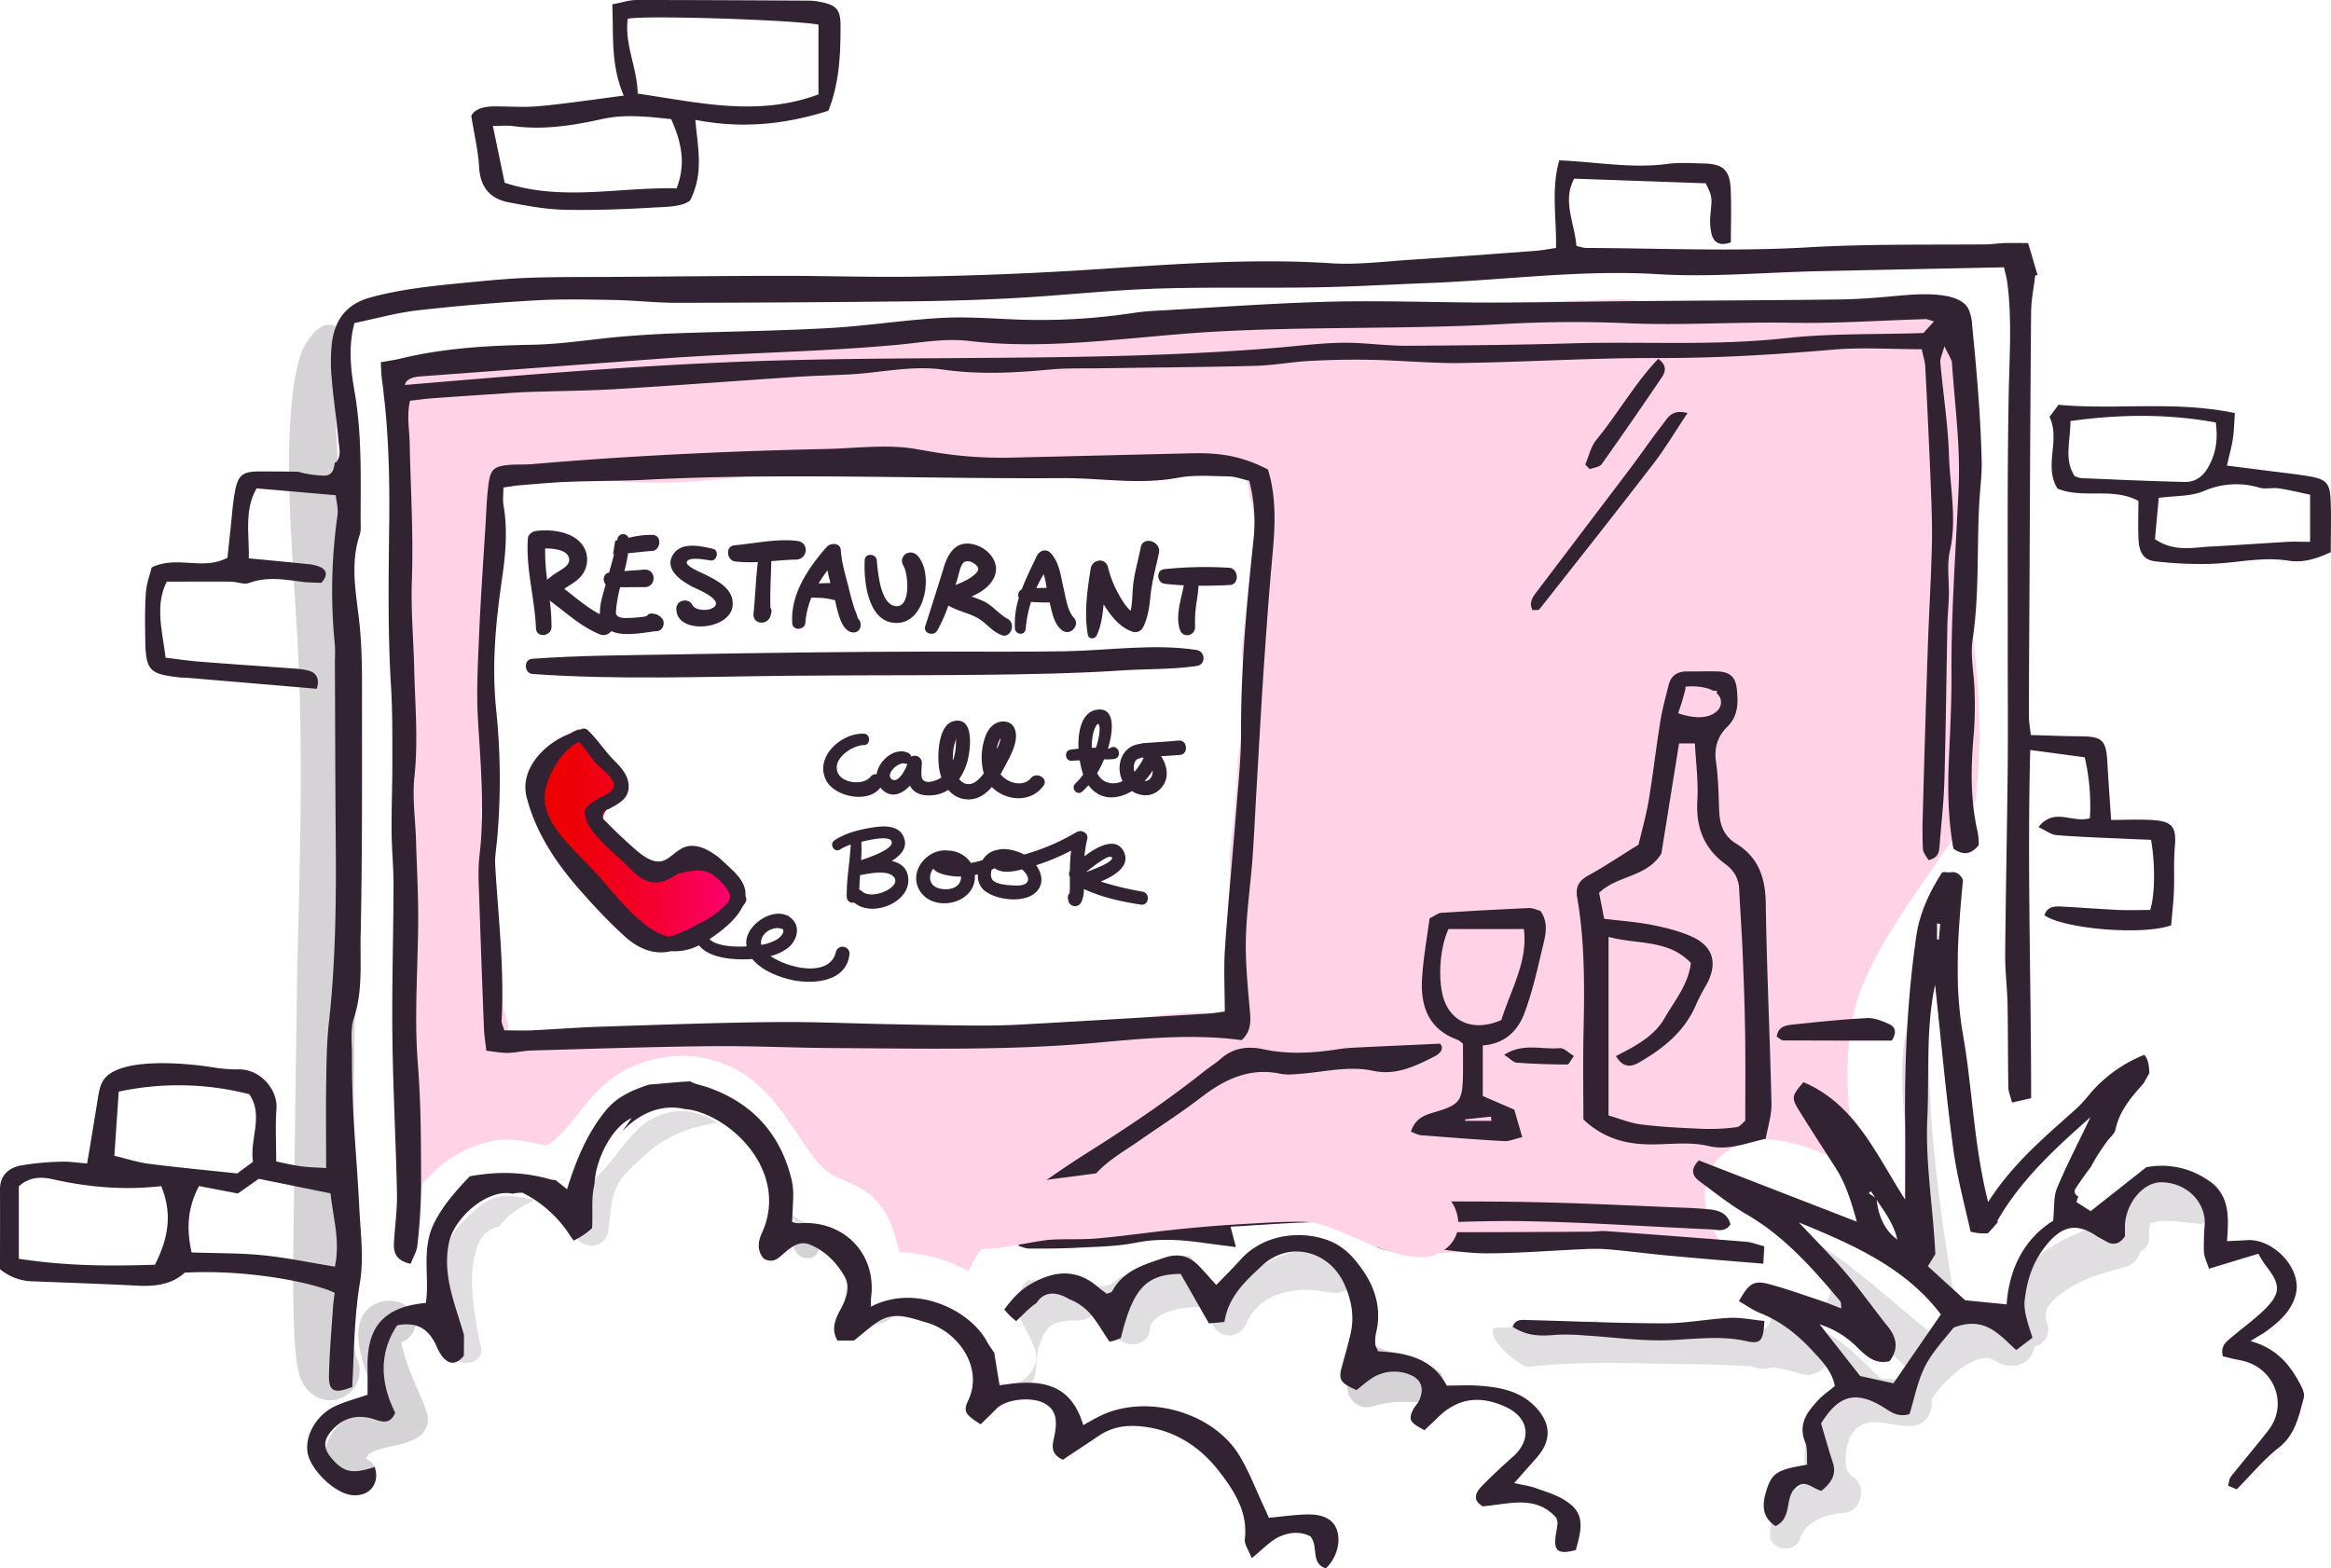 <svg xmlns="http://www.w3.org/2000/svg" xmlns:xlink="http://www.w3.org/1999/xlink" viewBox="0 0 1072.48 721.72"><defs><style>.cls-1{opacity:0.2;}.cls-2,.cls-3{fill:#322332;}.cls-3{opacity:0.75;}.cls-4{fill:#ffd2e6;}.cls-5{fill:url(#linear-gradient);}</style><linearGradient id="linear-gradient" x1="250.39" y1="385.48" x2="337.14" y2="385.48" gradientUnits="userSpaceOnUse"><stop offset="0" stop-color="#ed0000"/><stop offset="0.15" stop-color="#ee0007"/><stop offset="0.37" stop-color="#f1001a"/><stop offset="0.63" stop-color="#f60039"/><stop offset="0.93" stop-color="#fd0065"/><stop offset="1" stop-color="#ff0071"/></linearGradient></defs><title>Restaurant</title><g id="Layer_2" data-name="Layer 2"><g id="Restaurant"><g id="Layer_8_copy" data-name="Layer 8 copy" class="cls-1"><path class="cls-2" d="M572.3,325.77c0-.44,0-.88,0-1.33v-.08C572.26,326.44,572.27,326.37,572.3,325.77Z"/><path class="cls-2" d="M901.14,518.82c-.75-6-1.44-11.77-2-17.54.6,12.55,1.76,25.09,3.09,37.56.32,2.95.66,5.9,1,8.84,0-3.57-.05-7.15-.16-10.73C902.5,530.9,901.9,524.84,901.14,518.82Z"/><path class="cls-2" d="M898.84,448.83c0,5.74,0,11.49-.06,17.24,1.32-11,4.16-22.28.42-32.74A131.08,131.08,0,0,0,898.84,448.83Z"/><path class="cls-2" d="M640.63,622.13a11.05,11.05,0,0,1-4.56-1.45c-3.24-.63-6.18-2.84-6.78-6.23a16.87,16.87,0,0,1,.55-8,9.86,9.86,0,0,1-1.92-3.7c-2.16,7.8,1.58,18.4,9.05,22.16a29.35,29.35,0,0,0-12.78,4.63c-8.71,6.2-3.48,20.6,7.66,17.63a45.42,45.42,0,0,1,10-2c4-.18,8,.26,12,0,5-.36,9.3-3.86,9.81-9a10.93,10.93,0,0,0-.5-4.32C656.27,627.09,648.89,623,640.63,622.13Z"/><path class="cls-3" d="M330,516.75c-.77-.54-1.56-1.06-2.37-1.54s-1.42-.77-2.13-1.17c-.32-.18-.54-.31-.7-.41l-.83-.2c-2.52-.68-5-1.7-7.6-2A28,28,0,0,0,301.73,514a49.77,49.77,0,0,0-5.38,3.06l-.33.2a3.13,3.13,0,0,1-.37.37c-.77.69-1.53,1.39-2.26,2.12-6.7,6.69-11.68,14.9-18.45,21.53a41.81,41.81,0,0,1-11.17,8,79.06,79.06,0,0,0,.71,17.59c1.22,8.78,14.12,8.26,15.36-.28.81-5.57,1.08-12.48,2.6-17.19,1.68-5.22,4.53-8.76,8.8-12.81,1.41-1.34,3-2.75,4.59-4.12,8.6-8.83,21.72-14.22,34.22-15.71Z"/><path class="cls-3" d="M413.44,601.5q-2,0-4.09.08c-.39,0-4.09.43-2.07.13-6.76,1-13.8-1.65-15.69-8.91-.23-.87-.44-1.76-.64-2.64-3.47,4.58-2.5,11.75,1.36,15.68a12.69,12.69,0,0,0,16.44,1.55c2.46-1.64,5.89-4.14,8.29-5.7C415.84,601.6,414.65,601.52,413.44,601.5Z"/><path class="cls-3" d="M382.5,568.53c-.76.09-4.82-1.12-2.47-.54l-1.34-.32a12.2,12.2,0,0,1,2.69.17,17.53,17.53,0,0,0-1.64-.83c-6.93-3.06-12.71-5.42-18.28-10.71a22,22,0,0,0,14.59,11.22,7.37,7.37,0,0,0,1.66.17c.73.34,2.38,1,3.24,1.47,1.37.77,2.77,1.48,4.14,2.24.21.11.42.25.63.39A12.28,12.28,0,0,0,382.5,568.53Z"/><path class="cls-3" d="M245.28,551.92c-9.56-1.49-14-3.44-22.59,1.76-3.83,2.33-7.56,6.27-11.11,10.07a15.09,15.09,0,0,0-3.15,4.23c-.06.1-1.17,2.42-1.16,2.23-.18.49-.34,1-.49,1.49-.46,1.52-.75,3.06-1.09,4.6l-.08.37c-.24,2-.38,4-.53,6-.43,5.76-1,11.46-1.89,17.17a9.34,9.34,0,0,1-1.78,4.14,121.65,121.65,0,0,0,6.47,19.2c3,6.91,15.28,4.5,13.38-3.46A165.77,165.77,0,0,1,218,601.44a107.78,107.78,0,0,1-.81-10.88,28.51,28.51,0,0,1,0-3.48c.09-1.76.24-3.52.47-5.27.2-1.56.53-3.08.81-4.62.07-.39.18-.84.23-1.06.21-.66.43-1.31.67-2a35.23,35.23,0,0,1,1.79-3.91l.07-.14.29-.35c.43-.54.87-1.07,1.29-1.61l.23-.28,1.72-1.4a15.35,15.35,0,0,1,1.4-.94c-2.12,1.39.09,0,.63-.18.72-.25,1.43-.53,2.16-.76h0l.45,0h.13c4-5.38,9.69-9.27,15.9-11.94,0-.22,0-.44,0-.65Z"/><path class="cls-3" d="M1015.18,542.88c-10-1.73-20.26-2.8-30,1-8.69,3.37-13,10.52-13.55,18.78-5.39.61-10.87,2.79-15.77,4.91-6.43,2.78-13,6.22-18.35,10.79-8,6.86-14,16.24-13.73,26.28-10.13-2.84-21.79.93-30,7.35q-1.89,1.47-3.66,3.08c-1.27-1.11-2.55-2.19-3.82-3.25q-7.3-6.15-14.61-12.28c-11-9.16-21.66-18.61-33.86-26.13a6.31,6.31,0,0,1-1.68-1.49q-5.07-2-10.37-3.67c-7.4-2.3-4.22-13.91,3.21-11.61,27.34,8.5,50.67,24.08,70.88,43.75Q897.74,589,896,577.67c-5-32.36-8.66-65.17-8.66-97.94,0-10.18-.31-20.5-.13-30.76a107.36,107.36,0,0,0-7.12,14.92c-11,29.44.25,63.33-1.43,94.51-.48,8.94-10.73,16.84-19.2,11a104.39,104.39,0,0,0-10.7-6.27q-3.62-1.9-7.31-3.65-2.24-1.07-4.51-2.08l-2.18-1a121.66,121.66,0,0,0-15.36-5.38c-1-.26-1.92-.48-2.89-.7a14.24,14.24,0,0,0-3.16,2.6c-.1.12-.2.25-.3.37l-2.61-3.09-.48.13c.05.35,0,.4,0,.3l.12.41c.26.89.59,1.79.8,2.69l.14.36c.18.38.35.76.54,1.13a55.3,55.3,0,0,0,3.84,6.21l.22.33.41.42c1,1,1.85,2.08,2.84,3.07.72.72,1.47,1.4,2.23,2.08l.69.57.55.39c.78.4,1.54.95,2.29,1.41l.41.26.27.09c6,2,10.06,7.63,9.25,13.91.56.2,1.12.4,1.68.62a9.22,9.22,0,0,1,3.51,15,73.7,73.7,0,0,1,21.72,14.45C867,619.3,872.18,625,877.92,630q-1.53,2.57-2.82,5.27a51.43,51.43,0,0,0-9.74-.81c-9.92-9.6-19.34-20.06-32.55-24.54-4.16-1.41-4.93-5.77-3.47-8.82-3-.79-5.9-1.71-8.79-2.66A87.18,87.18,0,0,0,811,597c5.43,3.59,6,13.77-2.16,16.12-22.17,6.37-44.88-2.35-67.24-2.57a8.18,8.18,0,0,1-6.41-2.85c-15.88,1.44-31.75,2.8-47.63,3.35a2.37,2.37,0,0,0-.81,1.37c.14-.48.3,1.74.13,1.37a12.69,12.69,0,0,0,.44,1.43c.05,0,.77,1.4.89,1.59.6.93.9,1.42,1.22,1.82a38.85,38.85,0,0,0,13,10.44c4.51-.47,9-.92,13.55-1.2,18-1.14,36-.55,54-.18,8.89.18,17.79.08,26.68.61,1.5.09,5.77.36,8.4.4.21,0,.45,0,.71,0a13.91,13.91,0,0,0,9.92.47c4.77.65,9.52,2.14,14.12,3.3,4.13,1,9.62-1.75,11.19-5.74.38-1,.7-1.93,1-2.88.45.45.9.9,1.36,1.35,3.44,3.33,7.3,7.35,11.56,10.35A31.4,31.4,0,0,0,835,651.36c-4.51,8.46-6.38,20.7-3.13,30.52-10,4.94-18.31,13.9-17.45,25,.55,7.09,11.63,7.72,13.7,1.26,2.68-8.39,12.55-11.35,20.54-12s10.35-12.65,3.74-16.69c-2.48-1.52-3.3-3.88-3.28-7.89a34.86,34.86,0,0,1,.55-5.52,27.11,27.11,0,0,1,1.37-4.15c.31-.77.26-.77.24-.75s.12-.16.43-.68c6.91-11.39,18.78-2.84,29.21-4.46,5.53-.86,8.75-6.85,7.72-11.88A53.17,53.17,0,0,1,902,629.87c3.18-2.25,6.71-4.21,9.75-4.78-.1,0,1.84-.14,2.11-.15l.73,0c.16,0,.41.11.81.2a6.88,6.88,0,0,0,.87.15l.67.36c1.11.56,2.11,1.24,3.26,1.73,5,2.18,10.81,1.45,14.13-3.28a11.64,11.64,0,0,0,1.88-4.46,8.05,8.05,0,0,0,5.58-10.9,8,8,0,0,1,1.18-8.32,15.11,15.11,0,0,1,3.83-3.94,60.57,60.57,0,0,1,6.2-4.26c7.85-4.84,17.41-7,25.68-9.49a9.41,9.41,0,0,0,6-6.76,7,7,0,0,0,4.18-7c-.07-1.17,0-4.21.06-4.43,0-.06.25-.79.41-1.27l.07-.1c.48-.73,1.35-1,.19-.24l1.06-.48c.59,0,3.31-.54,2.55-.54,6.18-.4,12.49.76,18.64,1.21,5.08.37,9.74-3.76,10.47-8.63C1023,549.87,1020.33,543.77,1015.18,542.88ZM826.05,610.28a15,15,0,0,0-1.93-4.41A45.58,45.58,0,0,1,828,609,10.77,10.77,0,0,0,826.05,610.28Z"/><path class="cls-3" d="M617.4,581.59a8.15,8.15,0,0,1,2.51-6.09c-1-.25-2-.48-3-.68-.3-.06-2.42-.3-2.17-.29-.56-.05-1.12-.11-1.69-.14q-2.84-.17-5.68-.08c-1.87.06-3.74.2-5.6.42l-1.28.23c-.94.19-1.88.37-2.82.58q-3.08.7-6.09,1.68-1.36.44-2.7.93c-.18.07-1.87.8-2,.86a64.39,64.39,0,0,0-8.85,5c-.19.13-1.55,1.18-1.71,1.28-.41.35-.83.69-1.23,1a52.25,52.25,0,0,0-4.08,4.11c-3.45,3.85-9.41,4.46-13.94,2.64-5.18-2.08-7.18-6.5-7.84-11.66.21,1.63-.36-1-.44-1.26-.29-1.11-.1-.56.06-.11l0-.15c-.11-.36-.27-.73-.39-1l-.22-.24a6.76,6.76,0,0,1-.77-.53L547,578l-.53-.1a4.84,4.84,0,0,0-.63-.05c-.7,0-1.41,0-2.11,0l-.94.1-1.15.25c-.93.25-1.87.47-2.79.76-.75.24-1.49.5-2.23.77,1.24-.45.62-.29-.25.11l-4.45,2c2.57.22,5.13.51,7.68.89a66.06,66.06,0,0,0-8.17,2.78,40.33,40.33,0,0,0-9.25,5.32,17.1,17.1,0,0,0,2.44-5.9,71.94,71.94,0,0,1-9.39,2.82,13.23,13.23,0,0,1-1.64,1.58c-4.42,3.52-9.33,3.05-14.17,1l-1.88-.81c-8.18.07-16.37-.36-24.54-.43a15.59,15.59,0,0,0-1.84,1.93c-.17.22-1.61,3-1.39,2.42a20.84,20.84,0,0,0-.8,2.77c-.05.23-.19,1.23-.22,1.32a27.09,27.09,0,0,0,1.93,12A71.78,71.78,0,0,1,476.19,621c2.27,6-2,12.69-7.39,15.05a12.49,12.49,0,0,1-10.17-.12c3.57,7.73,15.86,5.65,17.58-3.33.72-3.76.7-8.57,1.46-11.75.21-.86.91-3,1.43-4.36.3-.79.61-1.58,1-2.35l.22-.48c.1-.12.22-.28.4-.53.46-.65.93-1.29,1.44-1.9l.11-.14.31-.24c.63-.49,1.23-1,1.91-1.44l.12-.08.61-.23a23.59,23.59,0,0,1,9.95-1.39c6.54.35,10.37-4.5,11-9.57a16.53,16.53,0,0,0,11.17-2.33,22.8,22.8,0,0,0-4.89,15.27c.34,9.29,15.38,10.38,16.58.94.23-1.82.12-2,.7-2.94-.12.2,2.7-2.85,1.88-2.17,2.76-2.31,4.91-3,8.77-4.09a46.76,46.76,0,0,1,10.13-1.39c1.37-.06,2.74,0,4.11,0l1.64.11c.67,0,1.31.08,1.94.09q-.4,1.08-.74,2.19a8.55,8.55,0,0,0,5.85,10.41c4.84,1.36,8.66-1.62,10.43-5.83,3-7,9.43-11.47,16.07-13.28a40,40,0,0,1,11.65-1.56c5.08,0,7.85,1.26,13.09,1.39a10.49,10.49,0,0,0,9-5A9.15,9.15,0,0,1,617.4,581.59Z"/><path class="cls-2" d="M135.15,559.06c-.24,14.79-.46,29.6-.1,44.39.17,7.15.44,14.34,1.24,21.44.58,5.2,1.67,10.91,5.39,14.86a13.6,13.6,0,0,0,22-15.76c-.28-1.71-.58-3.4-.76-5.12-.12-1.1-.2-2.21-.3-3.32l0-.28c0-.2,0-.44,0-.76-.13-3-.26-5.92-.34-8.89-.35-13.08-.22-26.18,0-39.27.47-34.93.34-69.86,1.18-104.79,1.13-46.68,3.11-93.45.66-140.12-1.64-31.25-5.46-62.25-7.84-93.43q-.19-2.48-.36-5l0-.63q-.1-1.64-.2-3.28c-.24-4-.4-8.08-.6-12.11-.37-7.34-.72-14.68-.65-22a152,152,0,0,1,.89-17.38c.07-.56.17-1.13.26-1.69-.35,2.25.14-.9.27-1.88,0-.26.07-.88.09-1.38A3.42,3.42,0,0,1,156,162a.34.34,0,0,1,0-.07,1,1,0,0,1,.14-.3l.33-.25c6.52-5.06-.95-14.24-7.8-11.36a12.8,12.8,0,0,0-4.12,3c-.66.68-2.32,2.73-.72.85-.83,1-1,1.19-1.52,1.92s-1.15,1.59-1.66,2.44c-3,4.94-3.89,10.88-5,16.46l-.08.41c-.23,1.21-.42,2.34-.59,3.55-.19,1.4-.35,2.8-.5,4.2-.36,3.33-.63,6.68-.86,10q-.71,10.54-.67,21.08c.12,28.64,2.76,57.07,4.16,85.65,2.35,48,.95,96.16-.31,144.21"/><path class="cls-2" d="M135.55,175l0-.24C135.53,175.16,135.33,176.22,135.55,175Z"/><path class="cls-2" d="M156.07,161.81a.42.42,0,0,0-.09.14C156.1,162.43,156.67,161.35,156.07,161.81Z"/><path class="cls-2" d="M196.47,650.29c-2.65-7.93-6.65-15.39-9.3-23.36-.83-2.48-1.59-5-2.2-7.53-.08-.32-.22-1.11-.34-1.72,6.26-2.38,9.24-9.93,3.81-15.44-6.13-6.21-17.8-4.23-21.71,3.49-3.12,6.14-1.78,13.41-.13,19.76,2,7.64,5.29,14.73,8.28,22-2.36.47-4.8.85-7,1.48-6.89,2-12.71,6.07-16.18,12.44-3,5.55-3.83,13-.36,18.53a13.94,13.94,0,0,0,18.63,4.35,7.18,7.18,0,0,0-.35-12.28c-.36-.2-.78-.47-1.22-.72a8.6,8.6,0,0,1,1.21-2.11,14.24,14.24,0,0,0,1.81-1.07c6.53-3,14.45-2.57,21-6.78A9.81,9.81,0,0,0,196.47,650.29Z"/><path class="cls-2" d="M370.34,566.88c-7.85,0-6.55,12.13,1.23,12.13S378.11,566.88,370.34,566.88Z"/></g><path class="cls-4" d="M778.89,576.75a7.43,7.43,0,0,1,2.16-.77,75.79,75.79,0,0,1,12.44-1.32c-.77-1.1-1.52-2.22-2.22-3.36-5.7-9.22-9.26-21-4.84-31.47s16.45-16.24,27.61-15.47c11.7.81,22.8,5.39,33.44,10q2.67,1.15,5.34,2.37c-.73-11.35-2.06-22.68-2.57-34-.77-16.91.34-34.24,7-50,7.3-17.27,18.23-33.19,28.82-48.57,8-11.68,16.34-23.22,22.82-35.86a266,266,0,0,0,1.34-48.09c-1.05-18.75-3.76-37.36-6.08-56s-1.32-35.55.61-54.15c1-9.37,1.87-18.7,3.11-28,1.4-10.61,1.76-21.16-1.66-31.44-1.4-4.2-6.2-8.85-10.86-9.06-1.2-.05-2.34-.08-3.44-.06-9.83-3.1-21.14-1.12-31.29-.84-12.9.36-25.75.16-38.63,1s-25.92,2.41-38.86,4.1c-5.26.69-10.62,1.09-16,1.51a15.11,15.11,0,0,0-8.74-7.71c-8.1-2.8-17.42-1.48-25.84-1.36-9.47.14-18.95.47-28.42.74-19.29.53-38.52,1.95-57.78,3s-38.52,1.05-57.77,2c-20,1-40,2.83-59.88,4.81C489.84,152.62,453,155.43,414,157.5c-37.76,2-75.7,5.45-113.53,5.16-39.72-.31-82.28-2.92-119.9,11.87-3.68,1.45-5.14,6.4-3.86,9.82,1.51,4,5.09,5.56,9.21,5.18l1.48-.12a8.16,8.16,0,0,0-.16,1c-2.94,33.61-2.26,67.71,0,101.52-.08,4-.14,8-.14,12,0,28.07.27,55.94,2.32,83.94.7,9.55,1.48,19.09,2.24,28.63-4.73,41.7-3.82,83.7-5.62,125.72a16.93,16.93,0,0,0,2.62,9.33,96.19,96.19,0,0,1,9.22-10.48,55.91,55.91,0,0,1,17.19-12.21c6.3-2.79,13.39-4.81,20.35-4.37a71.24,71.24,0,0,1,8.68,1.22c1.36.25,2.7.56,4.05.82.15,0,3.44.51,2.42.45l.86,0h0a2.47,2.47,0,0,0,.42-.13c.65-.35,1.28-.72,1.91-1.11-.75.44,1.54-1.17,1.74-1.36a90.1,90.1,0,0,0,9.51-10.68c6.86-8.58,13.66-16.92,23.77-21.82,13.73-6.66,28.62-8,43.08-2.78,10.29,3.73,18.56,10.61,25.27,19.12,3.53,4.48,6.77,9.14,9.94,13.88,1.28,1.91,2.55,3.83,3.86,5.72.59.85,1.18,1.7,1.79,2.54.05.07,1.73,2.29,1.43,1.93,2.89,3.63,5.93,7,9.4,8.74,5.76,2.91,12.13,4.65,17.29,9.21,7.91,7,10.68,16.35,13,26a69.54,69.54,0,0,1,31.88,8.79c3.3-8.66,9.84-15.6,17.76-20.57,8.21-5.15,18.58-8.73,28.37-8.19a28.36,28.36,0,0,1,17.67,7c7.75-1.57,13.77-6.19,22.55-8.94s19.07-3.06,27.43,1.36a25.19,25.19,0,0,1,6.82,5.25c30-19.16,76.24-17.12,94.85,15.7C700.45,575.53,739.83,572.26,778.89,576.75Zm-553.55-356c0-.21.05-.42.06-.63,0-.05,0-.1,0-.15v-.06C225.76,222.64,225.29,222.08,225.34,220.74ZM578.46,245c-3.32,17.71-5.23,35.62-7.07,53.53,0,.39,0,.79,0,1.18.25,5.11.52,10.23.69,15.34.09,2.71.13,5.41.16,8.12,0,.05,0,.12,0,.18v-.15c0,.08,0,.15,0,.23,0,.39,0,1,0,1.33,0,1.29-.08,2.59-.15,3.88A203.07,203.07,0,0,1,569.44,350a427.43,427.43,0,0,1-3.67,42.8c.27,9.59.35,19.18,0,28.77a8.64,8.64,0,0,1-1.79,5.16c0,13.83.37,27.66.8,41.49a23.51,23.51,0,0,0-8.26-2c-16.06-1-31.34,2.34-47.08,4.9a376.42,376.42,0,0,1-48.89,4.31c-6.89.21-13.78.3-20.67.31-7.61-.67-15.31-.8-22.57-.88a121.33,121.33,0,0,0-14.22.55c-6.23-.07-12.45-.12-18.68-.11-.42-.29-.87-.54-1.31-.81-17.91,1.48-35.81,3.08-53.83,2.7-15.58-.33-31.13-1.51-46.68-2.45l-1,.17c-3.83.65-7.65,1.32-11.48,2-1.79.3-3.58.6-5.37.87l-.3,0c-1.47.17-2.94.4-4.42.57-8.73,1-17.49.38-26.23-.13,0-2.49,0-5,0-7.46a6.05,6.05,0,0,1-.67-1.46c-9.09-30.9-8.66-63.55-11.78-95.34-.35-3.58,2.07-5.48,4.83-5.73-1.07-15.65-1.79-31.31-2-47.06-.2-13.45-.54-26.91-.53-40.37,0-11.9.8-23.72,1.18-35.6.24-7.57-.13-15.14.37-22.71h0c2.2-.51,4.42-.87,6.65-1.25,1.9-.27,3.81-.52,5.7-.87,5.89-1.07,11.73-2.45,17.59-3.63l3.57-.71a18,18,0,0,0,5.3,2.16c49,11.36,97.76-5.5,147-4.22a14.58,14.58,0,0,0,6.15-1.21c43.92-.38,87.83-1.45,131.74-2.22l10.84-.2a20.59,20.59,0,0,0,6.86,1.61,13.47,13.47,0,0,0,4.83,4.68c.24.31.69.81,1,1.18s.51.93.7,1.39.61,1.9.85,2.63c.16.91.41,2.24.46,2.6.18,1.24.3,2.48.4,3.72a37.08,37.08,0,0,1,1.9,9A9.92,9.92,0,0,1,578.46,245Zm113.7-33.66-.53-.44h1.27Z"/><g id="Layer_9" data-name="Layer 9"><path class="cls-5" d="M329.16,397.73c-5.18-1.8-10.35-2.47-15.6-.47-.37.14-.72.29-1.06.45a6.87,6.87,0,0,1-1.88,2.92l-.5.5a9.55,9.55,0,0,1-6.48,2.68,9.22,9.22,0,0,1-6.48-2.68,6.87,6.87,0,0,1-1.89-2.95,7,7,0,0,1-.41-1c-4.76-3-8.47-8.48-13.43-11.36A8.91,8.91,0,0,1,279.64,372q1.5-1.5,3-2.95a8.69,8.69,0,0,1,1.3-1.38c.51-.44,1-.85,1.56-1.23s1.14-1,1.72-1.46a128.65,128.65,0,0,0-5.37-12,15.34,15.34,0,0,0-5.93-6.19,8,8,0,0,0-5.32-4.18,7.28,7.28,0,0,0-3.55-3.23,6.07,6.07,0,0,0-2.87-.5,6.66,6.66,0,0,0-4.21,1.43,7.53,7.53,0,0,0-2.62,4.7,5,5,0,0,0,0,.65,13,13,0,0,0-3.22,4.07c-8.65,16.64-.69,36.8,8.41,51.33,9,14.37,24.48,29.67,42.39,30.85,12,.79,22.35-4.68,29.62-14C339.48,411.52,337.25,400.55,329.16,397.73Z"/></g><path class="cls-2" d="M991,377.42c-6.42-.48-12.91-.1-19.68-.1-.6-9-1.25-17.78-1.74-26.55-.57-10.2-2.31-11.86-12.4-11.93-7.45-.05-14.89-.38-22.82-.59-.36-3.46-.86-6-.86-8.52,0-20.33.17-40.67.27-61,.21-41.66.36-83.32.73-125,.05-5.7,1.24-11.38,1.9-17.07l1.1,0-4.37-14.81c-4,0-7.46-.09-10.93,0-2.94.1-5.87.6-8.8.62-27.2.21-54.35-.23-81.61,1.35-34,2-68.2.39-102.31.28a20.56,20.56,0,0,1-4.19-1c-.79-10.44-6.6-20.62-1-30.88l60.5,2.13c3.09,6.31,2.93,6.3,2.23,13.92a27.69,27.69,0,0,0,.5,9.6c1.09,4,4.1,5.44,8.84,3.63,0-8.32.32-16.49-.09-24.61-.43-8.73-3.59-11.47-12.41-11.66-5.57-.12-11.23-.55-16.71.2-16.38,2.22-32.51-.91-49.72-1.64-3.83,13.07-1.24,26.72-1.5,40.32-3.69.53-6.58,1.11-9.5,1.33-19,1.41-37.93,2.84-56.91,4.06-12.41.8-24.93,2.44-37.26,1.64-39.45-2.55-78.63,1-117.9,3.41-23.89,1.44-47.83,2.3-71.76,2.74-20.65.38-41.32-.36-62-.35-25.24,0-50.49.3-75.73.47-13.76.1-27.53-.05-41.27.42-10.14.35-20.27,1.39-30.38,2.36-14.34,1.39-28.6,2.85-42.66,6.66-11.29,3.06-16.37,10.3-17.83,20.76a81.27,81.27,0,0,0,0,17.63c.74,9.14,2.2,18.23,3,27.37.3,3.36,1.47,7.09-1.08,10.15l-.59,0a19.14,19.14,0,0,1-.69,3.2,4.05,4.05,0,0,1-3.83,2.91,47.68,47.68,0,0,1-12.45-1.8c-5.94-.07-11.88-.14-17.82-.11-7.31,0-9.59,1.5-11,8.43-1.23,6-1.54,12.22-2.23,18.34-.5,4.48-1,9-1.37,12.92-11.44,6.08-23.24-1.2-34.87,4.47-.79,3.23-2.35,7.23-2.65,11.32-.53,7.18-.42,14.41-.32,21.62.2,14.46,1.77,16.13,15.91,17.69,1.3.14,2.62.09,3.93.2l45,3.81,14.1,1.21c1.4-5-.31-7.42-4-8.42a36.65,36.65,0,0,0-6.8-.92c-14.38-1.07-28.78-2-43.16-3.15-5.15-.4-10.27-1.18-15.63-1.82-1.45-12.32-5-23.82.54-35,9.83,0,19.56-.06,29.29,0,2.92,0,6.19,1.49,8.68.59,8.15-3,16.13-1.57,24.24-.52,3.14.41,6.34.36,8.94.49,2.89-3.25,2.62-5.69-.26-7.17a19,19,0,0,0-6.59-1.51c-8.44-.91-16.9-1.67-26.55-2.6.26-11.15-2.17-22.23,3.59-32.2l36.44,3.15c.28,3,1.19,6.18.78,9.23a248.3,248.3,0,0,0-1.2,59.8,68.38,68.38,0,0,1,0,6.89c.12,27.87.17,55.74.4,83.6.23,27.52-.08,55-3.07,82.42-1,8.75-1.17,17.6-1.31,26.41-.21,13.61-.05,27.23-.05,41.27-3.7-.24-7.61-.28-11.46-.8-4.12-.55-8.17-1.56-11.51-2.22,0-8.67-.44-16.52.12-24.3.63-8.86-7.43-18-16.95-18.08a68.51,68.51,0,0,1-10.78-.7c-11.23-1.94-44.37-5.62-51.89,5.67-1.57,2.35-2,5.23-2.5,8-1.62,10.12-3.26,20.23-5,30.32-4.49-.32-8.39-1-12.26-.79a122.5,122.5,0,0,0-18.46,1.77C3.92,537.55,0,540.88,0,547.32c.06,12.39,0,24.78,0,36.73a24.35,24.35,0,0,0,15.34,5.6c16,.61,32.07,1.2,48.1,2,8.1.39,15.71-.58,21.54-6,30.54-1.64,61.34,5.21,69,9.32-.26,2.17-.62,4.43-.77,6.71-.69,10.45-1.65,20.9-1.85,31.37-.14,7.27,2.47,8.45,10.7,5.21.15-3.17.34-6.7.47-10.24.48-12.74,1-25.38,3.12-38.1,1.82-11.12.2-22.85-.35-34.3-.71-14.7-2-29.36-2.77-44.06-.47-8.84-.58-17.7-.61-26.55,0-5.51-.77-11.42.9-16.46,4.13-12.48,2.84-25.3,3.11-37.86.83-38.37.61-76.76.63-115.14,0-9.17-.17-18.39-1.07-27.51-1.39-14-4.67-27.88,0-41.88.7-2.1.42-4.56.43-6.85,0-19.65.63-39.26-2.75-58.84-1.75-10.12-3.07-20.73-.09-31.81,9.78-2,19.26-4.71,28.93-5.82,17.91-2.05,35.9-3.54,53.9-4.58,12-.7,24.16-.43,36.23-.22,9.83.17,19.65,1.33,29.47,1.31q54.61-.08,109.22-.7c15.73-.18,31.48-.66,47.18-1.55,21.28-1.2,42.5-3.55,63.79-4.26,24.58-.83,49.21-.18,73.82-.61,17.36-.3,34.71-1.34,52.06-2,35-1.36,69.76-6.2,105-4.06,24.45,1.48,49.13-.81,73.72-1.36,28.45-.63,56.91-1.2,85.61-1.8.64,2.81,1.21,4.64,1.46,6.5,2.3,17,1.07,34,.74,51.06-.76,39.68-.4,79.39-.47,119.08,0,17.71.15,35.43,0,53.14-.3,28.85-.92,57.69-1.17,86.54-.07,7.53.93,15.06,1.08,22.59.25,12.79.15,25.58.37,38.36,0,2.12,1,4.22,1.7,7.08l8.79-2c0-53.7-1.82-106.94-.41-160.23l25.07,3.37a98.72,98.72,0,0,1,2.39,28c-8,2.52-16.29-5.21-23.66,4.09,3.3,1.55,5.71,3.51,8.26,3.72,10.4.85,20.85,1.17,31.28,1.66,4.15.2,8.3.34,12.24.49,2,11.41,1.79,25.54-.38,32.29-4.63,0-9.47.18-14.3,0-8.84-.41-17.67-1.1-26.52-1.58-3.31-.18-6.55,0-7.83,4,8.67,6.25,45.24,9.44,58.3,4.62.4-4.79,1-10.2,1.26-15.62.28-6.82-.19-13.69.42-20.47C1001.41,381,999.75,378.07,991,377.42ZM71.3,582c-20.61.71-40.72.63-62.64-2.74V545.93c5-4.57,10.69-4.36,15.51-3.28,16.35,3.66,32.78,5.15,50,3.18C79.56,558.88,77.22,570.36,71.3,582Zm-2.53-46.4c-5.36-.69-10.59-2.41-16.15-3.73l2-29.52a131.06,131.06,0,0,1,60.06,1.18c6.78,9.86.09,20.63,1.72,31.1L109.15,540C94.46,538.42,81.59,537.25,68.77,535.59Zm85.31,47.3c-11.54-1.88-22.27-4.17-33.12-5.25-10.63-1.06-21.38-.9-32.81-1.29-2.3-10.5-2.11-20.1,3.41-30.56l17.88,3.43,9.64-6.77,33,6.71C153.28,560.62,156.59,570.84,154.08,582.89Z"/><path class="cls-2" d="M910.77,229.58c.35-5.54,1.07-11.08,1-16.61-.44-21.22-2.33-42.17-4.39-63.27a20.53,20.53,0,0,0-1.75-7.62c-4.62-8.81-25.27-6.61-33.49-5.87-8.49.77-17,1.49-25.52,1.59-32.12.4-64.25.51-96.38.79-21.32.18-42.63.65-63.95.65-24.6,0-49.21-1-73.79-.42-27.19.69-54.35,2.73-81.51,4.23-3.27.18-6.54.51-9.78,1a284.66,284.66,0,0,1-56.78,2.84c-10.79-.51-21.66-1.18-32.41-.52-17,1-33.87,3.68-50.86,4.62-23.13,1.28-46.31,1.54-69.46,2.37q-12.77.46-25.52,1.53c-13.71,1.18-27.37,3.48-41.09,3.75-20.4.4-40.61,1.49-60.51,6.31-3,.73-6.07,1.14-9.38,1.75.21,3.42.21,5.68.52,7.91,3,21.81,3.61,43.73,3.36,65.7-.29,25.23-.72,50.45.83,75.68.72,11.76.58,23.58.61,35.38,0,10.47-.43,20.94-.35,31.41.06,8.19.92,16.38.89,24.57-.06,23.29-.79,46.57-.52,69.85.28,23.92,1.6,47.83,2.1,71.75.16,7.5-.89,15-1.37,22.55-.29,4.58.53,8.48,7.65,10.1,1.2-3.15,2.85-5.73,3.11-8.45a269.78,269.78,0,0,0,1.74-27.44c-.11-18.65,0-37.35-1.51-55.91-1.81-22.65.14-45.17.15-67.75,0-11.78-.67-23.56-1-35.35-.31-9.81-1.76-19.74-.72-29.4,1.76-16.44.29-32.72-.1-49.08-.32-13.72-1.59-27.36-1.09-41.18.75-20.92-.57-41.91-1-62.88-.12-6.43-1.47-12.93.17-19.75,3.72-.42,6.92-.88,10.13-1.12,9.78-.72,19.57-1.37,29.35-2,4.89-.33,9.78-.72,14.68-.9,13.76-.49,27.53-.54,41.27-1.37,27.46-1.66,54.9-3.77,82.35-5.59,8.17-.54,16.36-.7,24.53-1.14,14.36-.77,28.53-4.24,43.09-2.18,16.32,2.32,32.69,1.49,49.07-.06,7.48-.71,15.06-.46,22.6-.57,23.9-.36,47.8-.51,71.7-1.12,8.49-.22,16.93-1.84,25.42-2.29,9.44-.5,18.93-.67,28.38-.48,13.77.29,27.53,1.67,41.28,1.46,30.16-.47,60.3-2.39,90.45-2.3,26.91.08,53.63-1.56,80.4-3.85,13.26-1.13,26.7-.2,40.81-.2.67,3.23,1.51,5.64,1.63,8.09q1.35,26,2.42,52.05c.39,9.83.84,19.67.63,29.49-.35,15.67-1.33,31.33-1.86,47q-1.29,38.34-2.32,76.68c-.16,5.57-.28,11.16.06,16.71.11,1.82,1.73,3.54,2.55,5.07,4.92-1.1,4.91-4.17,5.14-7.14.74-9.77,1.89-19.53,2.17-29.31.67-23.89.91-47.79,1.38-71.69.09-4.54.58-9.07.69-13.61.16-6.82-1-13.91.44-20.41,3.35-14.82.06-29.39-.39-44-.44-14.33-2.73-28.61-4-42.92-.15-1.62.81-3.35,1.88-7.4,1.87,4.08,3.36,5.91,3.49,7.83,1.28,18.94,3.9,38,3.08,56.82-1.26,28.82-3.49,57.58-3.31,86.47.08,13.1-.64,26.21-1.2,39.31-.59,13.74-.36,27.41,2.1,40.81,4.6,3.2,8.21,2.6,11.61-1.61a33.1,33.1,0,0,0-.37-5.71c-3.57-15.18-3.25-30.47-1.84-45.86a172.66,172.66,0,0,0,.3-19.62c-.18-7.85-2-15.89-.86-23.49C910.84,272.72,909.4,251.1,910.77,229.58Zm-25.83-76.32c-22.08.72-42.85.09-63.29,2.35-33.06,3.66-66.13,1.42-99.17,2.41-24.89.74-49.81.93-74.72,1.1-7.51.05-15-.8-22.54-1.22-12.81-.72-25.44,1.11-38.17,2.16-84.61,7-169.27,3-253.95,6.71-49,2.13-97.92,6.26-146.8,10.39.52-2.88,4.18-3.72,7.1-3.94L304.74,165c35.64-2.64,71.7-3,107.22-6.24,11.5-1,22.49-3.22,34.15-1.83,37.09,4.39,74.89-2.12,111.95-4.25,44.87-2.58,89.88-1,134.67-3.63,18.64-1,37.39-1.13,56-.31,25.19,1.11,50.32-.69,75.49-.21,20.57.39,41.17-1.09,61.76-1.68.89,0,1.8.48,3.83,1.06Z"/><path class="cls-2" d="M1058.22,636.81c-4.76-9.08-11.15-16.53-22.83-19.67,3.21-2,5.17-3,7-4.32,6.44-4.62,12.51-10.09,14.06-18,2.28-11.51-10.73-24.86-22.44-24.14-2.81.18-5.62.29-9.37.48.79-11,1.48-21.3-8.67-28a37.45,37.45,0,0,0-28.52-6l-25.56,20.2-6.52-4.2c.26-.9.56-1.76.84-2.63a2.37,2.37,0,0,1-1.25-3.6c2.2-3.36,4.55-6.64,7-9.89a89.24,89.24,0,0,1,8-12.45c1.17-1.53,3-3,3.34-4.67,1.86-9,7.58-15.29,13-21.46l2.6-4.64c-.14-3.16-.44-6.44-2.33-8.39-.43.15-.85.32-1.28.5a64.41,64.41,0,0,0-23.59,17.24,70.68,70.68,0,0,1-5.88,6.56c-14.3,12.88-29.3,25.08-41.1,43.43-6.68-26.57-7.18-52.09-11.55-77-4.13-23.51-2.33-47.06,0-71.21-1.09-2.25-2.77-4-5.6-3.55a2.79,2.79,0,0,1-1.08,0l-.2,0a2.7,2.7,0,0,1-1.47-.16l-1.25.22c-6,9.37-10.36,18.72-11.89,29.34-4.09,28.3-5.42,56.75-5.15,85.3.11,11.6,0,23.2,0,35.89-13.32-20.65-22.79-43.79-46.78-54-5.38,6.3-5.64,7.14-2.07,12.93,5.5,8.92,11.22,17.7,16.88,26.52,4.75,7.42,7.22,15.64,9.76,24.76L781.64,534c-4.11,4.15-3,7.2.37,9.66,7.11,5.23,14.06,10.8,21.66,15.22,17.39,10.1,30.33,24.8,43,39.89.48.57.3,1.68.55,3.35-3.6-1.36-6.55-2.6-9.57-3.6-7.76-2.58-15.46-5.37-23.34-7.5-7.38-2-9.61-.58-14.22,7.78,3.3,1.87,6.46,4.14,10,5.55,9.35,3.76,17,9.86,23.69,17.12,4.31,4.69,9.1,9.39,10.43,16.34-2.74,2.3-5.49,4.15-7.68,6.52-5,5.41-9.37,10.94-6,19.29,1.26,3.11.69,7,.95,10.41-14.05,2.29-16.37,3.77-19,12.64-1.77,6-1.7,11.56,4.42,15.62,7.75-3.74,4.28-12.72,8.78-17.11,4.7-5.36,8.48.31,12.45.82,4.3-3.61,7-7.3,5.12-13-2-6.14-3.74-12.39-5.39-17.92,7.92-12.91,15.62-15,27.42-8.26,3.87,2.21,7.36,5.74,13.27,3.91,2.29-7.28,3.72-15.39,7.36-22.36s9.55-13,12.92-17.41c14.47-5.63,21.14,3.41,28.84,10.33l7.45-5.71c-1.07-3.47-2.09-6.23-2.73-9.07a24,24,0,0,1-.91-7.59c.91-8.54,3.22-16.66,8.35-23.76,8.43-11.64,15.54-12.55,24.85-6.35,1.36.91,2.87,1.58,4.27,2.42,3.44,2.05,6.2,1.25,8.73-2.27,0-1,0-2.25,0-3.53-.42-10.64,7.94-21.61,17-21.37,12,.31,20.08,9.58,19.71,19.17A125.3,125.3,0,0,0,1014,576c.16,2.54,1.45,5,2.34,7.84l22.72-6.89a51.45,51.45,0,0,0,3.39,5.44c7.13,9,7.05,13-1.33,21-4.27,4.05-9.09,7.53-13.58,11.35-2.68,2.27-6.13,4.19-4.82,9.42,2.51.57,5.29,1.31,8.11,1.84,15.33,2.86,22.28,20,12.85,32.17-5.62,7.23-11.58,14.19-17.27,21.36-.72.91-.77,2.34-1.31,4.13l4,1.7c6.88-6.93,12.47-13.79,19.27-19.1,7.77-6.07,9.28-14.65,11.6-23C1060.5,641.39,1059.25,638.77,1058.22,636.81Zm-167-211.87,1.46.27-.64,7.14-.82-.05ZM873,570.47c-5.61-4-8.71-10.5-9.55-18.29C867,557.53,871.08,562.72,873,570.47Zm-12.23-22.29,1.95,2.92-2.93-2Zm10.39,88.4-15.31-3.35L837.2,609.44a42.49,42.49,0,0,1,17.46,10.73c4,3.91,8.12,7.81,14.72,6.21,4.16-5.5,3.44-10.64-.77-15.89-6.51-8.13-12.52-16.67-19.26-24.6-6.53-7.69-13.71-14.82-21.7-23.36,25.3,10.39,49.1,20.91,65.33,42.34Zm75.23-89.67c-1.64,3.89-1.1,8.7-1.74,14.84-12.74,8-20.22,21.22-21.4,38.5l-19.07-1.89L887,582.7l3.43-5.56c-.91-20.84-4.64-41.43-3.68-62.48.94-20.47-.78-41.06,3.57-61.48,2.75,25.33,5,50.73,8.44,76,1.71,12.63,5.09,25,7.89,37.57a21.19,21.19,0,0,0,8,.75c1.58-1.64,3.1-3.34,4.55-5.1l-.23-.59c10.67-18.69,26.46-33.23,42.58-47.46l.44-.21-.24.14C956.57,525.11,951,535.82,946.36,546.91Z"/><path class="cls-2" d="M427.28,207.65a190.52,190.52,0,0,0,37.85,2.94l83.16-2c13.38-.32,23.29,1.38,35.09,7.46,3.93,12.67,3.33,25.94,2.08,39.36-1.61,17.24-2.8,34.52-4,51.8-1.26,19-2.28,37.92-3.4,56.88-.61,10.45-1.05,20.91-1.83,31.35-.9,12.06-2.67,24.08-3,36.14-.28,10.39.71,20.85,1.61,31.24.49,5.64,1.55,11.1-3.56,15.83-22.33-3-44.93-.77-67.29,1.24-40,3.6-79.93,2.62-119.91,2.41-19-.1-38-1.06-57-.87-27.53.28-55.06,1.21-82.58,2-3.59.1-7.16,1-10.75,1.1-3.11.05-6.22-.6-10-1-.43-4-1-7.16-1.09-10.34q-1.16-29.45-2.14-58.91c-.21-6.84-.7-13.78.09-20.53,2.45-21,.53-41.81-.71-62.73-.77-13,0-26.16.55-39.23.71-16.68,1.89-33.33,2.91-50,.4-6.53.58-13.11,1.48-19.58.87-6.23,2.64-7.6,9-8.24,3.58-.36,7.22-.06,10.8-.37,30.17-2.61,60.4-4.41,90.66-5.62q22.69-.91,45.4-1.39c13.52-.3,28.15-2.35,41.53.19Q424.81,207.22,427.28,207.65ZM232,474.15c4.67,0,8.6.15,12.5,0,10.45-.49,20.9-1.32,31.35-1.66,26.53-.86,53.07-1.85,79.61-2.15,18.34-.21,36.69.66,55,1,13.11.25,26.22.53,39.33.62,6.88,0,13.77-.13,20.64-.52q42.71-2.4,85.41-5c2.49-.15,5-.61,7.67-.95,0-10.25-.54-19.78.11-29.22,1.55-22.55,3.75-45.06,5.51-67.59C570,358.19,571,347.7,571,337.23c-.1-29.89,2.6-59.59,5.77-89.23a75.65,75.65,0,0,0-2-26.76c-3.15-.7-6.24-1.92-9.36-2-7.85-.14-15.9-.79-23.52.63-18,3.35-35.87,0-53.78.16-63.61.41-127.57-2.53-191.1.75-12,.62-23.86.47-35.72.95-7.52.3-15,1-22.52,1.62-2.19.18-4.36.6-7.16,1,0,3.06-.37,5.69.06,8.19,1.86,10.78,1.05,21.45-.47,32.19-1.47,10.36-2.85,20.77-3.41,31.21a189.42,189.42,0,0,0,.36,29.4,310.47,310.47,0,0,1,.49,61.81c-.34,3.58-1,7.19-.81,10.75,1.34,23.86,4.32,47.66,2.94,71.64C230.68,470.76,231.41,472,232,474.15Z"/><path class="cls-2" d="M615.15,704.2c-1.55-4.78-6-7.43-13.66-7.29-5.79.11-11.57,1-17.69,1.53-.73-1.63-1.5-3.41-2.33-5.17-3.6-7.7-6.65-15.73-10.95-23-12.3-20.87-44.2-29.43-65.6-18.06-2,1-3.9,2.15-6.54,3.61-5.91-20.31-21-21.23-38.48-18.26l-2.42-14.84.23.2c-1.24-1.89-2.62-3.7-3.69-5.68-7.78-14.36-32.79-26.76-53.47-15.84l-.34-.16.55,0a27.83,27.83,0,0,1,0-3.9c2.76-20.26-12.47-36.07-33.13-34.42a10.6,10.6,0,0,1-3.13-.59c0-6.76,1.16-13.21-.21-19.07-5-21.34-18.12-35.85-39-43-2.68-.91-5.56-1.33-7.73-2.64-6.33.32-12.67,1-19,1.51-7.43,2.47-14.44,5.38-19.66,11.69-8.56,10.36-13.75,22.65-18,36.46-1.8-1.47-3.58-2.9-5.38-4.25a8.78,8.78,0,0,1-2.36-.33c-12.8-3.57-24.53-3.65-37-1.4-6.11,6.41-12,12.9-16.22,21.14-6.32,12.3-2.17,25-4,37.16-22.49,2-27.12,14.34-26.83,30.11.07,4.19,0,8.38,0,12.13-5.84,2-10.63,3.22-15,5.29-8.59,4.06-13.92,13.55-12.58,21.39S153.79,687,161.69,688c8.19,1,13.3-5.21,10.66-12.92-10.21,3.37-14.27,2.53-19.87-4.1-3.68-4.37-3.8-8-.16-12.29,5.5-6.55,12.51-8.1,20.39-5.4,3.84,1.31,7,1.8,9.12-3.14-6.83-13.68-7.61-27.44.9-40.26,9.51-1.85,14.52,2.05,17.85,9a26.52,26.52,0,0,0,2.77,5.19c3.05,3.83,6.36,4.26,10.07-.17,0-3.1.08-6.33.05-9.59-4-14.07-10.28-27.79-6.76-43,2.61-11.26,17.69-24.45,29.12-22a19.37,19.37,0,0,1,4.57-.44,55.26,55.26,0,0,1,21.93,19.78,18.49,18.49,0,0,0,1.69,2.25c1.34-.72,2.66-1.47,3.94-2.29a30.9,30.9,0,0,0,4.44-3.47c.38-5.47-.13-11.3.37-15.82a43.07,43.07,0,0,1,.79-4.65c.31-10.64,7.84-26.07,17-30.13-1.39,2.07-2.86,4.1-4.32,6.14,7.56-8,17.69-12.92,28.93-10.3a23.74,23.74,0,0,1,4.69.79c19.88,5.4,42.73,30,30.62,56.4-1.92,4.2-2.06,8.17.94,11.62,4.49,2.49,6.9-.44,9.68-2.81,3.28-2.79,6.88-5.53,11.54-3.64,6.94,2.82,12.07,8.07,15.75,14.29,3.13,5.28.94,10.7-1.83,15.84-2.32,4.31-4.24,8.9-1.24,14h7.61c4.46-3.5,7.78-6.66,11.61-9,7.28-4.45,14.48-1.36,21.79.73,14.41,4.11,26.37,20.69,19.12,35.91-2.44,5.12-1.23,6.47,5.73,10.93,2.33-2.29,4.89-4.67,7.3-7.19,4.17-4.36,16.17-5.74,22.08-2.45,5,2.78,6.28,7.09,4.46,15.45-.86,4-1.81,7.84,4,10.48,5.22-3.47,10.89-7.19,16.53-11s11.7-5,18.64-4.41c15.56,1.24,27.65,9.11,36.62,20.63,6.83,8.77,13.44,18.71,11.93,31.34-.28,2.35,1.73,5,3.17,8.74,5-4,8.3-7.75,12.46-9.75,4.66-2.25,10.07-2.7,14.55-.26,3.91,4.67-.13,12.35,7.1,14.69C614.83,717.23,617,709.85,615.15,704.2Z"/><path class="cls-2" d="M812.41,415.63c-.17-11.82-3.4-21.18-13.7-27.46-5.64-3.44-7.47-8.69-7.72-14.94-.3-7.52-.37-15.1-1.46-22.52q-1.43-9.75,5.1-16.16c5.17-5.06,5.1-11.11,4.49-17.33-.56-5.75-3.28-8.07-9-8.24-4.57-.14-9.14.07-13.71,0s-7.58,1.81-8.68,6.26c-1.41,5.69-3,11.36-3.89,17.13-1.93,12-3.28,24-5.28,35.94-1.19,7.06-3.18,14-4.67,20.38-8.13,5-15.44,10-23.15,14.21-4.52,2.47-5.91,5.42-5.06,10.32C729.29,434,729,455,728.56,476c-.28,13.35-.05,26.72-.05,39.17,9.74,9.1,20.32,11.54,31.85,11.46,8.51-.06,17.36-1.22,25.44.69,9.45,2.24,17.2-1.2,26.6-3.28.93-5.4,2.77-10.81,2.65-16.17C814.36,477.1,812.86,446.38,812.41,415.63ZM786.29,317a13.52,13.52,0,0,1,1.91.86h1.73l-.06,1.18a5.81,5.81,0,0,1,1.75,2.63,5.48,5.48,0,0,1-1.71,5.62c-4.55,4.12-12.15,2.84-17.38,1.07a3.07,3.07,0,0,1-.42-.18,105.09,105.09,0,0,0,3.33-11.08,1.81,1.81,0,0,0-.08-1.05A26,26,0,0,1,786.29,317ZM803,515.72c-1.08.84-2.47,2.82-4.08,3a93.38,93.38,0,0,1-15.27.75c-9.5-.37-19-.84-28.45-2-5-.6-9.91-2.66-15.12-4.13V431.13c13.5,3.68,27.39,1,37.88,12-1.14,9.87-7.41,17.29-12.08,25.36C761,477,752.38,481.4,743.48,486c3.3,5.4,6.84,5.09,10.52,3,11.43-6.54,21.38-14.56,26.59-27.25a92.18,92.18,0,0,1,4.56-8.65c5.24-9.67,3.26-17.46-6.59-22-5.85-2.68-12.33-4.23-18.68-5.5-7-1.38-14.13-1.85-21.79-2.78l-2.36-11.93c8.27-8.14,21.8-7,28.66-18.08l8.13-50.7h7.3c.44,8.79,1.63,17.55,1.12,26.2-.73,12.16,2.86,21.89,12.68,29.15,3.92,2.9,6.31,6.5,6.55,11.5.47,9.8,1.2,19.59,1.6,29.39.52,12.77,1,25.55,1.17,38.32S803,502.25,803,515.72Z"/><path class="cls-2" d="M566.16,564.5l2.48,9.39c-5.87-.77-10.55-1.34-15.21-2-10.31-1.45-20.47-2.09-30.93,0-8.93,1.78-18.23,1.83-27.38,2.32-7.18.39-14.38.37-21.58.36-1.55,0-3.1-.73-4.66-1.12-3.51-6.52-1.78-13-1.74-20.39,10.64-7.32,21.18-15.07,32.21-22,18.85-11.88,37.32-24.23,54.76-38.12,2.56-2,5.38-3.77,7.84-5.92,5.74-5,12.45-5.67,19.41-4.17,11.44,2.47,22.79,1.74,34.19,0a75.1,75.1,0,0,1,7.82-.76c12.66-.62,25.32-1.18,39.15-1.82,2,2,.42,4.4-2.52,5.89-8.79,4.47-17.8,8.86-28.06,6.64-11.23-2.43-22.11.43-33.13,1.3-3.23.26-6.6.66-9.71,0-14.12-2.89-25.48,2.46-36.33,10.79-9.23,7.09-19.07,13.39-28.62,20.06-6.87,4.79-14.2,8.8-20,15.22-4,4.44-9.78,7.31-16.36,12,4.23.59,6.62,1.16,9,1.21,15.72.28,31.45.31,47.16.7a202.15,202.15,0,0,1,24.46,1.61c10.56,1.56,20.72.73,31.12-1.44,6.28-1.31,13-.52,19.52-.64,13.69-.26,27.39-.69,41.08-.72,17.36,0,34.72,0,52.06.47,19.65.5,39.3,1.46,58.94,2.27,5.24.21,10.5.37,15.7.94,4.3.48,8.2,2,9.34,6.91-2.59,3.79-6.15,2.39-9.18,2.25-28.16-1.24-56.3-3.21-84.47-3.75-22.24-.43-44.5,1-66.76,1.29-9.79.12-19.6-1.12-29.38-.91C593.05,562.66,579.74,563.74,566.16,564.5Zm-38.76-2.31c-4.9,0-9.79.05-14.69,0-9.47-.13-18.94-.41-28.41-.43-2.33,0-5.39-.67-6.55,4.48C494.81,568.59,511.1,564.27,527.39,562.18Zm12.92.17.14.53,4.41-.53Z"/><path class="cls-2" d="M719.76,690.25c-4.07-2.52-8.88-3.91-13.45-5.53-2.68-.94-5.56-1.32-9.64-2.24,3.9-4.39,7.1-8,10.28-11.6,7-7.88,6.78-15.86-.52-23.46-7.11-7.39-16.41-9.08-26-9.74-4.86-.34-9.76-.06-14.8-.06-6.85-13.12-19.2-15-31.62-15.79-.59-1.51-1.19-2.38-1.24-3.29a16.94,16.94,0,0,1,.3-4.86c3.15-12.91-1.29-23.77-9.32-33.44a31.6,31.6,0,0,0-9.62-8.12c-11.84-5.95-31.43-5.76-43.4,7.59-3.43,3.83-7.11,7.45-11.12,11.62-3.1-3.42-5.42-6.1-7.87-8.66-4.48-4.7-9.57-6.11-16-3.9-9.33,3.2-18.86,5.78-24,15.4-.35.65-1.6.8-2.5,1.22-1.43-1.1-2.78-2-4-3.09-9.89-8.56-20-7.65-30.81-1.52-5.31,3-9,7.25-12.35,11.82a32.5,32.5,0,0,0,5.46,5.36c3.09-2.86,5.93-6.09,9.35-8.35,3.67-5.81,9.69-5.06,15.08-1.75a24.82,24.82,0,0,1,10.92,8.27c1.78,2.29,3.32,4.7,4.86,7.15.84,1.34,1.93,3,2.74,4.17a21.83,21.83,0,0,0,5.22-1.74c5.52-22.61,11.53-29.37,27.51-29.49l13,22.78,7.14-.66c1.78-11.79,9.92-19.06,17.4-26,12.34-11.47,30.64-6.88,37.65,8.36,3.38,7.35,4.82,15,3,23-1.16,5.09-2.64,10.1-4,15.13-1.67,6.09-.86,7.51,6.72,10.86,1.79-1.43,3.75-3.11,5.82-4.61a19,19,0,0,1,17.7-2.86c6.14,2,8,6.54,5.23,12.38-.69,1.47-2,2.64-2.71,4.09-2.26,4.64-1.57,5.92,5.23,9.46,1.93-1.84,4-3.79,6.1-5.81,9-8.84,18.81-10.28,30.44-5.29,12.49,5.35,12.42,16,4.28,23.18-4.91,4.34-9.72,8.82-14.3,13.49-3,3.09-4.73,6.6.34,9.46,11.93-1,24.26-5.41,33.74,5.24a9.17,9.17,0,0,1,.64,2.48c-.2,1.94-.6,3.85-.87,5.78-1,7.14,1.19,8.78,9.25,6.63.45-1.71,1-3.57,1.42-5.46C728.33,699.32,726.94,694.71,719.76,690.25Z"/><path class="cls-2" d="M319.93,55.16c1.12,13.19,4,24.59-2.48,37.17-3.74,2.87-10.51,2.8-16.87,3.18-13.7.81-27.46,1.33-41.18,1-8.41-.19-16.84-1.81-25.15-3.36-8.81-1.63-13.32-7-13.83-16.37-.4-7.41-2.2-14.74-3.59-23.46,1.72-3.38,6-4.34,10.82-4.36,6.88,0,13.81.53,20.63-.12C260.84,47.66,273.34,45.75,287,44c-6.09-14.12-4.68-27.7-5.28-42,4.35-.8,7.77-2,11.19-2,26.52,0,53,.14,79.55.3a27.08,27.08,0,0,1,4.87.57c7.56,1.44,9.41,3.45,9.4,11.18,0,13-.52,26-5.59,38.91C361.9,57.06,342.06,59.45,319.93,55.16ZM293.4,43.09c27.79,4,55,10.81,83.17.36V11.35C365.82,9.15,295,6.87,288.82,8.66,287.26,20.44,293.23,31.35,293.4,43.09Zm15.39,11.73c-11.15-1.2-21.62-2.34-31.94,0-13.5,3-27,5.07-40.81,3.2-2.83-.38-5.76-.06-9.28-.06l5.44,26.13c26.34,8.71,52.71,1.89,79.09,2.61C315.68,75.36,313.59,65.51,308.79,54.82Z"/><path class="cls-2" d="M1072.37,254.11c-7.22,3.31-13.08,4.93-19.47,3.9-12.13-1.95-24,1.15-36.06,1.47a178.06,178.06,0,0,1-25.31-1.18c-5.16-.6-7.3-3.94-7.6-9.91s-.06-11.7-.06-17.87c-11.76-6.42-25.37-.85-37.19-5.65-6.55-10.47,1.45-22.24-3.7-33l4.11-5.59c26.61,2.46,53.51-2,81.16,3.82-.31,4.27-.35,8-.91,11.73s-1.64,7.58-2.73,12.43c6.28.8,12,1.51,17.63,2.24,6.81.88,13.66,1.58,20.43,2.73,7.32,1.25,9.25,3.1,9.6,10.14C1072.68,237.43,1072.37,245.59,1072.37,254.11ZM952.59,193.76c0,9.57-3,17.69,1.9,25.26a11,11,0,0,0,2.91,1c16,.66,31.91,1.42,47.87,1.76,4.36.09,7.94-2.16,10.39-6.24,3.88-6.45,4.89-13.24,3.81-21.12C997.36,190.38,975.49,190.58,952.59,193.76Zm38.9,54.36c8.89,5.94,17.13,3.85,25.11,3.43,12-.63,24.06-1.52,36.1-2.21,3.17-.18,6.35,0,10.17,0v-21.7c-5.19-1.07-9.81-2.22-14.5-2.91-2.88-.42-6,.47-8.75-.29A37.07,37.07,0,0,0,1013.9,226c-5.91,2.51-13.07,2.08-20.67,3.11Z"/><path class="cls-2" d="M649.17,520.81c1.89-6.1,6.14-7.59,10.45-8.86,12.15-3.6,13.32-5.07,13.49-17.91.06-4.57,0-9.14,0-13.69a10.71,10.71,0,0,0-2.43-1.85c-12.91-4.57-17-14.79-16.45-27.16.46-9.72,2.31-19.38,3.5-28.73,2.5-1.22,3.91-2.44,5.39-2.54q20.12-1.3,40.26-2.19c1.84-.08,3.72.86,5.32,1.26,3.72,5.21,2.56,10.52,1.35,15.53-2.6,10.76-4.9,21.71-8.84,32-3,7.74-9,13.75-19,14.41v23.28l14.51,6.28,3.65,12.67c-3.21.72-5.89,1.94-8.49,1.8-12.76-.69-25.5-1.72-38.24-2.72C652.44,522.3,651.29,521.58,649.17,520.81Zm41.6-51.42c4.4-14.1,12.34-27.22,10.34-41.87H666.46c-3.79,8.16-4.8,21-2.84,29.84C666.42,470,677.5,475.24,690.77,469.39Zm-4.57,46.39-.23-1.92-11.86,1.25,0,.67Z"/><path class="cls-2" d="M811.73,573.53l-.43,8c-8.61-.71-16.36-1.33-24.11-2-7.46-.64-14.93-1.28-22.38-2-8.44-.84-16.85-1.94-25.3-2.65a91.4,91.4,0,0,0-11.66,0c-14.7.64-29.39,1.87-44.08,1.88-9.76,0-19.5-2-29.28-2.49-5.11-.26-10.29.94-15.44,1.17-1.65.07-3.34-.84-5.63-1.47,2.63-5.71,7-6.87,11.55-7,9.48-.22,19,.1,28.45.08q28.94-.06,57.87-.25c2.62,0,5.25-.43,7.85-.25q32.27,2.33,64.53,4.9C806.16,571.73,808.6,572.73,811.73,573.53Z"/><path class="cls-2" d="M811.79,607.89c-.46,9.28-1.79,10.73-8.33,9.27-11.57-2.59-23-1-34.65-.48-13.27.63-26.66-1.38-40-2.15a90.36,90.36,0,0,0-13.55-.23c-8.16.77-13.44,0-19.31-3.73,1.24-3.72,4.37-3.17,7.17-3.1,20.84.53,41.69,1.49,62.53,1.51,10.05,0,20.09-2,30.16-2.52C800.9,606.19,806.05,607.32,811.79,607.89Z"/><path class="cls-2" d="M776.41,190.08c-5.59,8.37-10.19,16.19-15.68,23.32-17.29,22.48-34.91,44.72-52.48,67-.41.52-1.82.24-3.16.37-1.84-3.62.22-6.17,2.15-8.72q21.65-28.56,43.29-57.11c4.92-6.53,9.48-13.33,14.53-19.76C767.3,192.31,769.18,188.13,776.41,190.08Z"/><path class="cls-2" d="M870.4,478.87c-16.15,0-33,0-49.89-.08-1.05,0-2.1-1.2-3.06-1.79.73-4.76,4.26-5.17,7.39-5.51,11.37-1.21,22.75-2.43,34.15-3,3.37-.17,7,1.35,10.23,2.78C871.79,472.39,873,474.84,870.4,478.87Z"/><path class="cls-2" d="M729.37,213.76c1.63-3.78,2.5-8.17,5-11.22,10-12.11,17.66-26,28.57-37.42,4.28,3.13,3.27,6.13,1.65,8.52q-13.62,20.16-27.7,40c-1,1.36-3.61,1.53-5.48,2.26Z"/><path class="cls-2" d="M692.07,485.39c8.84-5.7,17.54-2.23,25.59-3.06,1.86-.19,4,2.16,6.48,3.63-1.54,2.07-2.29,3.94-3,3.93-7.78-.07-15.57-.29-23.32-.86C696.21,488.91,694.75,487.16,692.07,485.39Z"/><path class="cls-2" d="M358.26,427.07l1.46.35,3.17-6.1-4.63.61Z"/><path class="cls-2" d="M384.56,438.23c-2.89,11.62-21.59,7.54-30.06,1.74a21.86,21.86,0,0,0,8-3.75c3.59-2.83,5.81-8.39,2.68-12.44-6.57-8.51-22.29,1-21.82,10.37a11.74,11.74,0,0,0,.16,1.36c-5.39.29-13.51.06-17.13-3.32l.84-.56c4.66-3.17,11.4-8.29,14.32-14.26.44-.61.88-1.22,1.29-1.86a2.87,2.87,0,0,0,.12-3.14,10.78,10.78,0,0,0,0-2c-.5-4.24-3.43-7.57-6.4-10.38-1.92-1.82-3.91-3.74-6-5.53-5.09-3.85-11.48-7.25-17.38-3.76-4.64,2.75-7.18,7.38-13.28,5.17-3.87-1.41-7.21-4.65-10.23-7.33-4-3.57-7.84-7.38-11.64-11.19a2.65,2.65,0,0,1-.39-3.4l-.11-.08.3-.19a3.46,3.46,0,0,1,1.45-1.08c.28-.11.55-.2.83-.29,4.5-2.52,9.39-4.66,9.14-10.85-.19-4.67-3.47-8.32-6.61-11.45-4.39-4.36-7.63-9.65-12.09-13.87a2.69,2.69,0,0,0-3.54-.38,2.56,2.56,0,0,0-1.42.16,26.22,26.22,0,0,0-3.45,1.7c-11.67,4.47-23.13,16.25-19.84,29.2,4.37,17.2,14.63,31.9,26.39,44.86a249.83,249.83,0,0,0,19,19.47c5.19,4.59,11.42,7.76,18.5,7a25,25,0,0,0,2.73-.46A23.63,23.63,0,0,0,321.56,435c5,6.34,17.34,6.85,24.6,6.32,4.17,5.24,12.09,8.26,17.89,9.58,9.64,2.18,25.29,1.12,26.74-11.48A3.17,3.17,0,0,0,384.56,438.23Zm-76.87-7.15c-5.8-1.25-11-5.54-15.24-9.35-5.56-5-10.32-10.85-15.19-16.53C272,399,266,393.59,260.63,387.49c-6.32-7.22-12.13-15.78-9.29-25.72,2.08-7.26,6.91-15.37,13.57-19.61.46-.21.91-.42,1.38-.61l.12-.06c3.24,3.08,5.3,7.23,8.5,10.42,2.29,2.28,8.32,6.53,7.49,10.32-.5,2.28-4.13,3.65-5.95,4.65a25.14,25.14,0,0,0-6.73,4.85,3.51,3.51,0,0,0-.35,3.67c.17,3.68,3.63,7.59,5.74,10,4.27,4.85,9.35,8.81,13.86,13.42,5.69,5.82,11,9.76,19.2,5.47a36.8,36.8,0,0,0,3.63-2.23c6.23-1.22,11.73-3.16,17.27,1.3,2,1.58,6.38,5.79,6.87,9.11a8.05,8.05,0,0,1-1,2.83A40.33,40.33,0,0,1,323,424.31C318.45,426.71,312.92,429.89,307.69,431.07Zm50.57-4c4.2.08,1.4,3.88-.59,5.12a21,21,0,0,1-7.41,2.6C349.41,430.77,353.37,427,358.26,427.05Z"/><path class="cls-2" d="M474.21,358.16c-3.46,4.22-10.78,2.18-13.84-1.88.52-.92,1-1.83,1.47-2.7,2.54-4.89,7.05-12.08,5.16-17.81-1-3-3.75-4.18-6.72-3.63-3.49.65-5.66,3.45-6.85,6.61a28.1,28.1,0,0,0-.8,17.11,19.26,19.26,0,0,1-2.85,3.18c-3.32,2.9-6.41,2-8.49-.47a26.4,26.4,0,0,0,3.91-8.63c1.24-4.84,3.23-19.47-5.67-18.24-7.57,1-8.1,14.13-7.68,19.83a24.48,24.48,0,0,0,1.29,6.25c-2.28,1.49-6.55,3.07-8.46,1.13-1.32-1.35-.48-6.1-.55-7.84a3.23,3.23,0,0,0-4.81-2.88,2.75,2.75,0,0,0-1.54-1.75c-6.11-2.79-13.56,3.51-14.42,9.87a3,3,0,0,0-2.82,1.14c-3.19,4-12.75,3.17-15-1.69-3-6.48,6.6-12.9,12.07-12.88,2.94,0,3-5,.08-5.22-10.27-.67-23,10.48-17.67,21.28,3.85,7.77,19.48,11,25.05,3.5,4.37,5.34,9.69,3.28,13.62-.9.07.14.13.28.21.41,2.06,3.66,6.34,4.37,10.2,4a15.54,15.54,0,0,0,7.2-2.48,11.93,11.93,0,0,0,8.76,4.39c4.68.23,8.35-2.29,11.26-5.68,6.6,6.56,17.85,7.33,23.68-.43C482.66,358.22,476.92,354.85,474.21,358.16Zm-63.86.46c-3.29-2.26,3-8.18,5.89-7.24a2.77,2.77,0,0,0,1.23.12C416.63,354.37,413.18,360.56,410.35,358.62Zm28.41-14.41c.21-1.47.88-2.94,1.06-4.39h0a7.93,7.93,0,0,1,0,1.27,26.06,26.06,0,0,1-1.4,9A30.3,30.3,0,0,1,438.76,344.21Zm21.61-4.54a4.66,4.66,0,0,1-.09.74,22.07,22.07,0,0,1-1.63,4.33,10.86,10.86,0,0,1,1.58-4.83C460.27,339.82,460.32,339.75,460.37,339.67Z"/><path class="cls-2" d="M542.65,340.81l-1.89.06a3.58,3.58,0,0,0-.9.15c-4.71.37-9.42.63-14.14,1a2.38,2.38,0,0,0-1,.29,13.09,13.09,0,0,0-1.79.31c-7.07,1.79-9.55,10.1-6.63,16.4.06.13.14.26.21.39a9.31,9.31,0,0,1-8,.28,8.76,8.76,0,0,1-3.71-3.92,48.7,48.7,0,0,0,3.18-6.35,22.28,22.28,0,0,0,4.69-.19c4-.68,1.87-7-1.58-5.14a6.12,6.12,0,0,1-1.37.5c.24-.78.47-1.55.67-2.33,1.22-4.63,3.19-16.19-4.86-15.74-7.5.42-9.7,9.18-9.3,18-1.22.13-2.42.28-3.57.44-3.31.47-2.7,5.53.63,5.15a34,34,0,0,1,3.5-.19,41.41,41.41,0,0,0,1.56,6.49,27.38,27.38,0,0,1-3.59,4.19c-2.27,2.13.83,5.77,3.16,3.68a32.43,32.43,0,0,0,2.86-2.93c5.4,7.24,13.35,6.67,20,2.7,3.56,2.29,8.21,2.79,11.82.06,5.67-4.29,5-11,1.59-16.12,3-.18,5.92-.36,8.88-.6C546.77,347,546.39,340.7,542.65,340.81ZM504,334.61c1.77-3.48,2.06.13,1.87,2.25a32.43,32.43,0,0,1-1.65,7.25q-.94,0-1.9,0C502.27,340.33,502.86,336.8,504,334.61Zm21.1,16.22a29.94,29.94,0,0,1-3.16,4.37c0-.07,0-.14-.07-.21a6.88,6.88,0,0,1,.32-4.4c1-1.8,1.64-1.24,3.08-2a3,3,0,0,0,.75.09l.15.1A14.16,14.16,0,0,1,525.08,350.83Zm5.05,5.63c-.5,1.89-1.76,3-3.54,2.91a27.46,27.46,0,0,0,3.71-4.79A5.55,5.55,0,0,1,530.13,356.46Z"/><path class="cls-2" d="M417.83,403.6c-.61-4.42-3.67-6.53-7.57-7.4,4.61-2.86,7.7-6.59,5.31-11.5-2.5-5.13-9.24-4.65-14-3.93-5.86.9-12.62,2.55-17.6,5.93-2.61,1.77-.13,5.93,2.55,4.21a22.18,22.18,0,0,1,4.89-2.25c-.37,8-2,16.07-1.82,24.14a2.66,2.66,0,0,0,3.37,2.52C401.17,422.5,419.45,415.27,417.83,403.6ZM398,387c1.9-.41,11.15-2.64,12.19.16,1.22,3.28-8.35,6.76-14,8.67a76.77,76.77,0,0,0,.12-8.47Zm-1.47,23.15a3.2,3.2,0,0,0-1.17-.74c.06-2.23.21-4.46.37-6.69,4.67-.86,12-2.33,15.09.42C416.11,407.73,401.28,414.68,396.55,410.11Z"/><path class="cls-2" d="M525.61,410.31a137.78,137.78,0,0,1-19.2-4.65c6.82-2.74,13.76-7.36,10.64-13.75-3.33-6.82-11.81-2.78-18.09,2.15a53.29,53.29,0,0,1,1.27-7.9c.71-2.87-2.65-4.54-4.89-3.26a99.32,99.32,0,0,1-24.17,10.34l-.51-.27c-3.07-1.55-8.17-2.93-11.72-1.87a9.55,9.55,0,0,0-6.84,4.68,35.93,35.93,0,0,1-5.39,1.34,12.86,12.86,0,0,0-10.57-5.7c-9.17-1.17-18.23,9.28-13.14,18.16,6.22,10.85,26.28,6.39,25.51-6.79,0,0,0-.08,0-.12.48-.1,1-.21,1.43-.32a8.71,8.71,0,0,0,2.53,7.07c5.26,4.88,19,6.51,24.33,1,3.63-3.74,2.63-8.49-.08-12.25a101.46,101.46,0,0,0,16.1-6.73c-.33,2.65-.5,5.32-.58,8,0,.42,0,.84,0,1.27a2.75,2.75,0,0,0,0,2.8c0,1.1,0,2.21,0,3.31,0,.94,0,2.82-.12,4.23a2.6,2.6,0,0,0-.76,2.45l.09.59a3.18,3.18,0,0,0,6,1.17,14,14,0,0,0,1.24-6.12c8.32,3.77,17.12,5.78,26.17,7.14C528.62,416.93,529.46,411,525.61,410.31Zm-83.51-5.79c-.87,4.84-7,5.46-10.87,4-3.08-1.17-4-4.12-2.81-7.1a8,8,0,0,1,.93-1.67c1.62,2,4.92,2.78,7.2,3.19a28.45,28.45,0,0,0,5.64.42A6.51,6.51,0,0,1,442.1,404.52Zm30.77.83c-.81,2.42-4.76,2.2-6.72,2.1-2.75-.15-6.52-.35-8.86-1.94-1.51-1-1.64-3.32-1-5.31q.7-.31,1.38-.66a6,6,0,0,0,.55.38c3.24,2,7.92,1.22,12,.17h0C471.52,401.2,473.51,403.48,472.88,405.35Zm38.67-10.8c1.2,1.75-7.23,5.18-11.84,6.78C504,397.82,510.46,393,511.54,394.56Z"/><path class="cls-2" d="M304.44,284.39a6.2,6.2,0,0,0-4-2,2.88,2.88,0,0,0-3,1.22,72.63,72.63,0,0,1-7.28.73c-1.55,0-4,.29-5.43-.49-1.62-.89-1.4-1.76-1.24-3.65a62.14,62.14,0,0,1,1.84-10c3.69.09,7.4-.06,11.06,0,5.85.14,5.71-8.58-.17-8.06-3,.26-6,.44-8.94.66a74.76,74.76,0,0,0,1.71-8.21c3.7-.35,7.41-.81,11.05-1.06,4.07-.28,4.61-7.17.33-7.38a42.48,42.48,0,0,0-11.18,1.36,2.66,2.66,0,0,0-5.13.66c0,.15-.06.3-.09.45l-.83.15c-.51,2-.67,4.2-1.07,6.28h.45c-.71,2.81-1.49,5.62-2.29,8.42-2.66.5-3.13,3.8-1.56,5.48-.21.75-.43,1.51-.63,2.26-.9,3.28-2.18,7.37-2,11.1l-.36.21c-5.8-3.12-10.8-7.55-16.07-11.54,2.28-1.62,4.89-2.93,6.85-4.9a11.79,11.79,0,0,0,2.94-12.65c-3.27-8.51-15-10.12-22.84-9.07-1.63.22-3.55,1.54-3.68,3.36-1,14,3.13,27.46,3.71,41.36.19,4.68,7.12,3.9,7.16-.64a95.38,95.38,0,0,0-.8-12.06c7.47,5.46,14.27,12,23,15.51a4.46,4.46,0,0,0,5.31-1.48c6,2.85,15.57.46,21.12,0C305.1,290.2,306.34,286.27,304.44,284.39ZM251.74,266.8a94.92,94.92,0,0,1-.91-14.42c4.51,0,10.6.8,11.05,4.89.32,2.86-3.17,4.58-5.18,5.89A35.61,35.61,0,0,0,251.74,266.8Z"/><path class="cls-2" d="M324,264.18c-1.36-.66-8.86-3.69-8-5.68,1.13-2.5,8.81-.86,10.9-.58,3.07.41,4.16-4.69,1.08-5.38-5.59-1.25-14.19-3.34-18.12,2.37-4.63,6.71,3.16,12.18,8.35,14.94,2,1.06,14.16,5.74,10.56,9.3-2.36,2.34-8.94,1.93-10.2-.72-1.64-3.45-7.22-2.42-7.38,1.45-.5,12.42,25,10.3,25.91-1.25C337.76,270.89,329.76,267,324,264.18Z"/><path class="cls-2" d="M366.87,248.93c-9.33-1.17-19.62,1.18-28.94,2-4.39.41-3.63,7,.42,7.47a63.59,63.59,0,0,0,10.35.23c-1,7.84-1.17,15.81-2,23.66-.56,5.22,6.65,5.71,7.87.92l.31-1.21a2.87,2.87,0,0,0-.42-2.39c-.2-7.14.26-14.26.42-21.39,3.82-.3,7.62-.64,11.31-.71C371.69,257.45,372.49,249.64,366.87,248.93Z"/><path class="cls-2" d="M393.74,283.94a4.26,4.26,0,0,1,1.07.63,3,3,0,0,1-.3-.76c-.32-1.18-.91-2.35-1.3-3.51-1.09-3.31-2-6.69-2.8-10.07-1.37-5.51-3.21-11.29-3.54-17-.2-3.54-4.74-3.57-6.56-1.48-8.48,9.72-16.73,21.65-15.78,35.15.24,3.44,5.69,3.13,6-.22A38.52,38.52,0,0,1,373.32,275c1.59.07,3.19.07,4.77.16a32.36,32.36,0,0,1,6.12,1.09c1.13,4.68,2.66,14,7.95,14.75C396.45,291.65,397.37,285.54,393.74,283.94Zm-14.49-15.58c-.85,0-1.73.06-2.61.1a65.52,65.52,0,0,1,4.08-6c.39,2,.86,3.9,1.36,5.83C381.09,268.32,380.12,268.34,379.25,268.37Z"/><path class="cls-2" d="M394.81,284.57c.19.31.28.25,0,0Z"/><path class="cls-2" d="M422.16,255.71c-3.45-3.71-9.19.22-6.46,4.69,2.25,3.68,3.6,19.89-4,18.49-6.76-1.25-7.81-15.82-8.31-21.11-.28-3.06-5.34-3.4-5.53-.16-.6,10,1.52,30.18,15.76,29C426,285.52,429.53,263.64,422.16,255.71Z"/><path class="cls-2" d="M463.61,284.77c-4.06-2.16-6.81-6.06-11-8.07a53.85,53.85,0,0,0-5.62-2.16c4.26-2,8.3-4.37,10.36-8.73,3.28-7-2.84-13.76-9.49-15.32-7.65-1.8-11.46,3.62-13.48,10.16q-4.25,13.78-8.68,27.51c-1.06,3.3,3.85,4.84,5.49,2.06a69.2,69.2,0,0,0,5.15-11.56c4.11,2.47,8.87,3.3,13.11,5.54s6.82,6.38,11.39,8.07C465.15,293.89,467.55,286.88,463.61,284.77Zm-20.22-25.91c1.44-1.19,3.7-.45,5.22.76,2.31,1.83,1.65,3.17-.38,4.94-2.42,2.12-5.55,3.39-8.61,4.66.38-1.17.74-2.34,1.09-3.53C441.26,263.86,441.86,260.13,443.39,258.87Z"/><path class="cls-2" d="M494,284.18c-2.76-2.83-3.8-9.81-4.7-13.68-1.28-5.51-1.85-11.7-5.92-16-2.14-2.27-5.24-1.08-6.4,1.43-2.38,5.13-4.93,10.12-6.87,15.27a2.92,2.92,0,0,0-1.34,3.93,39.64,39.64,0,0,0-1.81,14c.19,3.12,4.68,3.49,4.95.24A57.37,57.37,0,0,1,474.36,277c2.85.16,5.71.32,8.56.23,1.17,4.41,2,10.39,6,13C492.66,292.73,497.16,287.45,494,284.18Zm-17.18-13.53a55.14,55.14,0,0,1,3.39-6.44,45.11,45.11,0,0,1,1.34,6.34C479.95,270.54,478.37,270.57,476.79,270.65Z"/><path class="cls-2" d="M524.84,251.93c-1.15,6-3,11.9-3.55,18-.33,3.5-.26,7.52-1.1,11.13-2.37-2.09-4.18-5.23-5.55-7.68a49.19,49.19,0,0,1-4.84-12.29c-1.18-4.71-7.34-3.76-8,.67-1.53,9.6-3.09,20.71-1.28,30.35.43,2.31,3.31,2,4.13.19,2-4.37,2.67-9.25,3.12-14.19l.43.68c3.16,4.95,7.14,10,12.92,11.92a4.07,4.07,0,0,0,4.6-1.66c2.5-4.63,3.08-9.84,3.62-15,.71-6.71,2.49-12.95,3.88-19.53C534.35,249.07,525.89,246.43,524.84,251.93Z"/><path class="cls-2" d="M565.43,261.27a180.23,180.23,0,0,0-29.81.66c-3.9.46-3.39,6.27.3,6.71,2.86.34,5.81.56,8.77.71-1.34,6.74-4,14.3-1.73,20.65,1.4,3.9,7,2.51,6.9-1.46a61.55,61.55,0,0,1,.66-11.46,57,57,0,0,0,.9-7.53c4.85,0,9.69-.09,14.36-.33S569.89,261.5,565.43,261.27Z"/><path class="cls-2" d="M550.52,299.1c-19.64-3-40.45.23-60.21.59-20.28.37-40.57.12-60.85.15-39.77.06-79.56.6-119.33,1.32-21.74.4-43.61.42-65.31,2-4,.29-3.72,6.73.23,7,39.21,2.78,78.94,1.2,118.22.81,40.11-.4,80.27.06,120.37-1,10.89-.29,21.78-.74,32.65-1.46,11.4-.76,23.17-.35,34.47-2.07C555,305.74,554.56,299.71,550.52,299.1Z"/><path class="cls-4" d="M655.84,546.33c-1.31,0-2.59-.14-3.89-.22l-.54,0L651,546a90.76,90.76,0,0,1-9-3c-5.55-2.21-10.93-4.82-16.5-7a79,79,0,0,0-21.27-5.19c-7.57-.68-15.42.22-23,.68-32.33,1.94-64.27,7-96.37,11a81.42,81.42,0,0,0-24.72,7.39c-6.88,3.31-13.35,7.46-20.81,9.39-6.5,1.68-8.22,12.13-.83,14.05,14.39,3.75,27.85-.51,42.08-2.52,6.51-.92,15.84-.2,23.56-.85,7.9-.67,15.77-1.66,23.64-2.63,15.59-1.93,30-3.26,45-4.09,8.08-.45,16.18-1,24.27-1,1.53,0,3.06,0,4.59.14.66.05,2.63.31,2.73.28a61.66,61.66,0,0,1,8.16,2.48c13.75,5,26.33,13,41.41,13.39,8.41.22,16.9-6.22,17-15.12C671.08,554.93,664.86,546.49,655.84,546.33Z"/></g></g></svg>